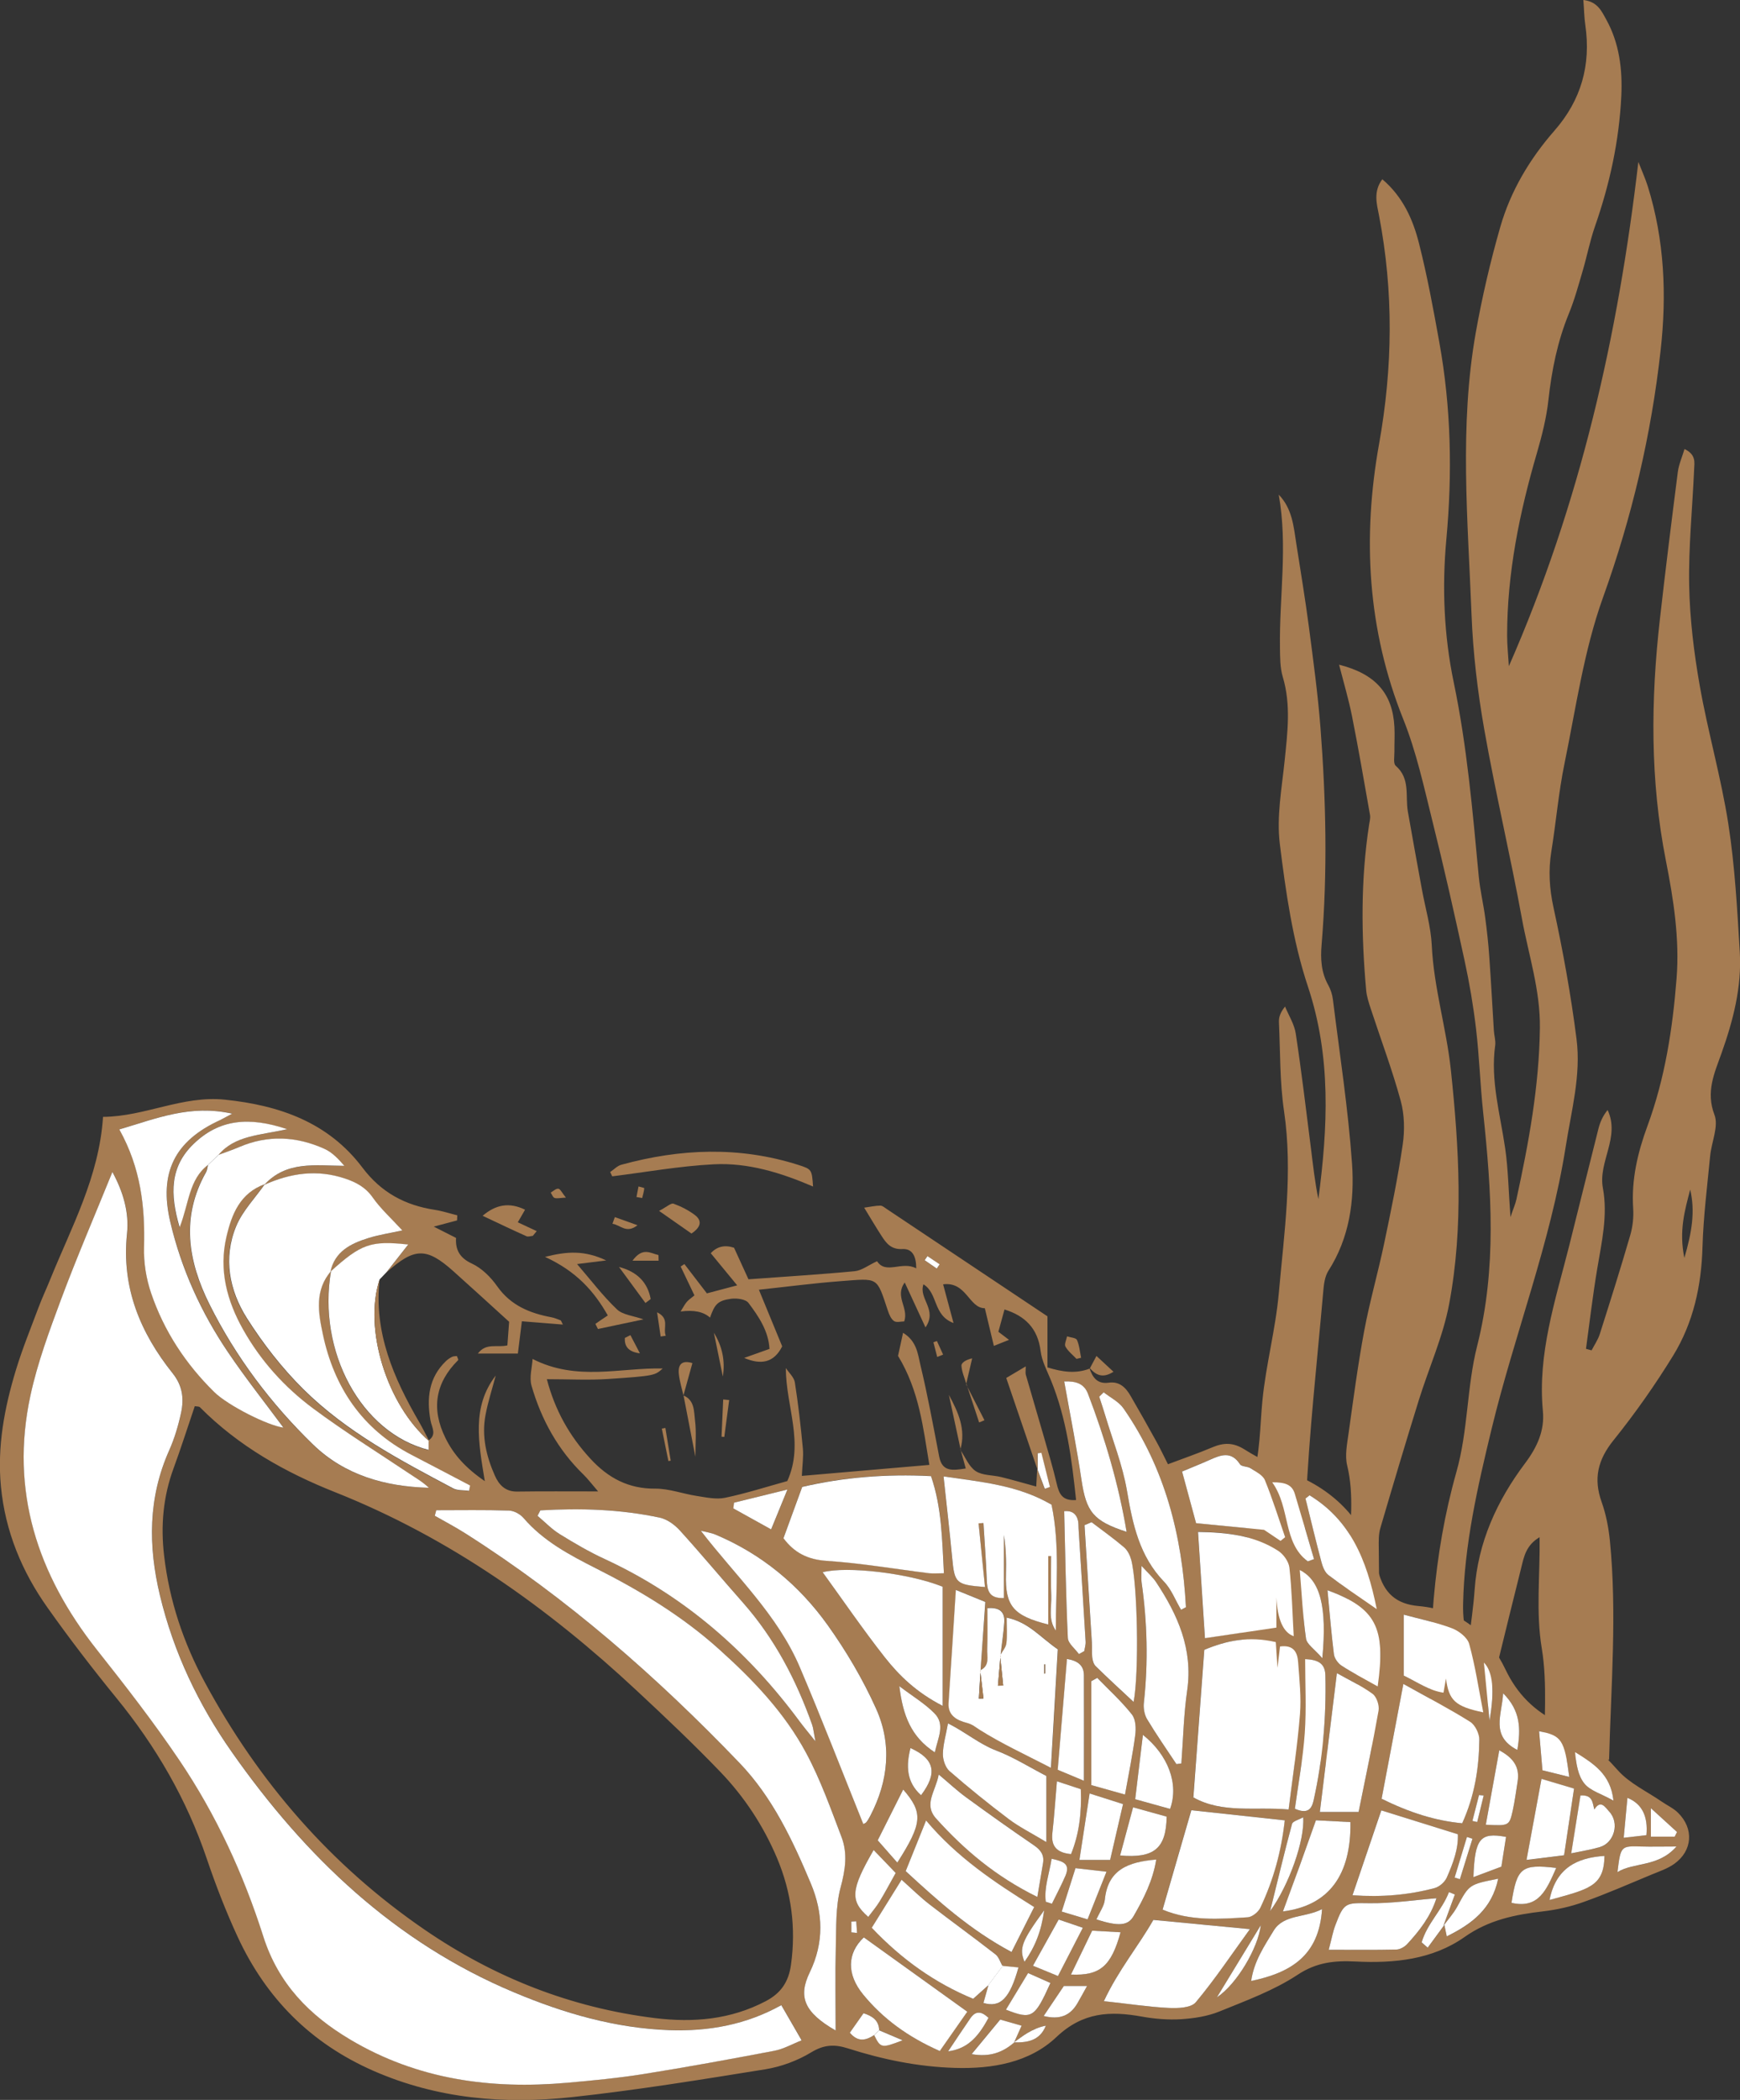 <?xml version="1.0" encoding="UTF-8"?> <svg xmlns="http://www.w3.org/2000/svg" id="_Слой_1" data-name="Слой 1" viewBox="0 0 238.96 288.17"><rect x="0" y="0" width="238.96" height="288.17" fill="#333333" stroke="none"/> <defs> <style> .cls-1 { fill: #a67c52; } .cls-1, .cls-2 { stroke-width: 0px; } .cls-2 { fill: #fff; } </style> </defs> <path class="cls-1" d="M207.21,91.44c9.79-22.3,15.01-45.33,17.79-69.22.43,1.11.93,2.2,1.29,3.33,2.3,7.37,2.62,14.92,1.77,22.52-1.29,11.62-3.94,22.88-7.92,33.94-2.62,7.28-3.71,15.13-5.28,22.76-.82,3.98-1.16,8.06-1.81,12.08-.42,2.6-.27,5.08.3,7.7,1.3,5.96,2.39,11.98,3.16,18.03.64,4.98-.72,9.87-1.49,14.8-2.09,13.25-7.03,25.74-10.17,38.7-1.92,7.93-3.75,15.87-3.92,24.07-.03,1.66.12,3.33.79,5.03.27-2.32.63-4.63.79-6.96.45-6.56,3.08-12.29,6.94-17.42,1.68-2.24,2.69-4.5,2.44-7.16-.75-7.87,1.72-15.19,3.6-22.63,1.35-5.37,2.67-10.75,4.03-16.12.23-.9.6-1.76,1.26-2.56,1.75,3.75-1.32,7.1-.65,10.7.7,3.78-.17,7.42-.78,11.1-.61,3.64-1.04,7.32-1.54,10.97l.77.21c.38-.74.87-1.44,1.12-2.22,1.44-4.52,2.87-9.04,4.19-13.59.34-1.17.48-2.47.4-3.69-.26-3.94.62-7.65,1.96-11.29,2.41-6.54,3.46-13.35,4-20.25.43-5.47-.42-10.85-1.47-16.18-2.17-11-2.08-22.04-.82-33.12.76-6.74,1.6-13.47,2.46-20.19.13-1.03.58-2.02.92-3.16,1.62.77,1.36,1.87,1.32,2.8-.23,5.31-.78,10.63-.68,15.93.09,4.61.66,9.25,1.46,13.79,1.12,6.34,2.93,12.57,3.92,18.93.9,5.8,1.22,11.7,1.57,17.57.29,4.81-.91,9.41-2.52,13.93-.95,2.67-2.17,5.25-.96,8.41.61,1.58-.41,3.75-.59,5.66-.4,4.16-.93,8.32-1.05,12.49-.15,5.33-1.26,10.39-4.03,14.9-2.48,4.03-5.23,7.94-8.2,11.63-2.15,2.67-2.77,5.26-1.62,8.47.6,1.68.95,3.5,1.13,5.29.99,9.94.16,19.87-.11,30.08h-8.9c-.06-5.2.47-10.35-.34-15.28-.83-5-.23-9.91-.3-15.27-1.85,1.09-2.15,2.67-2.5,4.1-2.17,8.65-4.26,17.32-6.48,26.41h-5.37c-.15-1.39-.4-2.92-.47-4.45-.55-11.83.17-23.6,3.39-34.99,1.63-5.75,1.42-11.67,2.85-17.3,2.71-10.69,1.97-21.33.83-32.05-.41-3.82-.53-7.67-.98-11.49-.37-3.13-.9-6.26-1.57-9.34-1.39-6.4-2.83-12.8-4.42-19.16-1.17-4.71-2.21-9.52-4.01-14-4.93-12.29-5.61-24.98-3.32-37.73,1.89-10.55,2.01-20.9,0-31.36-.31-1.6-.82-3.29.45-4.99,2.82,2.4,4.2,5.5,5.03,8.77,1.14,4.49,1.98,9.06,2.8,13.62,1.62,8.97,1.8,17.98.96,27.06-.6,6.56-.33,13.14,1.02,19.61,1.83,8.78,2.59,17.68,3.43,26.58.18,1.91.64,3.79.89,5.69.24,1.79.44,3.58.56,5.38.24,3.38.42,6.76.63,10.13.04.68.27,1.37.18,2.02-.67,4.82.69,9.43,1.37,14.12.42,2.89.46,5.84.73,9.45.4-1.2.68-1.81.82-2.46,1.69-7.74,3.12-15.5,3.22-23.49.07-5.2-1.56-10.05-2.47-15.03-1.59-8.68-3.64-17.27-5.17-25.95-.92-5.22-1.55-10.53-1.75-15.82-.5-12.87-1.69-25.79.58-38.61.87-4.89,2-9.75,3.37-14.52,1.42-4.94,4.04-9.34,7.44-13.22,3.67-4.19,5.03-9,4.24-14.48-.16-1.08-.17-2.17-.27-3.45,1.94.22,2.51,1.54,3.13,2.66,1.82,3.27,2.25,6.87,2.08,10.52-.29,6.14-1.59,12.09-3.62,17.9-.7,2.01-1.1,4.13-1.71,6.18-.57,1.95-1.11,3.92-1.88,5.8-1.56,3.81-2.35,7.76-2.8,11.84-.27,2.45-.89,4.89-1.58,7.27-2.39,8.18-4.09,16.47-4.09,25.04,0,1.31.14,2.62.24,4.23ZM232.12,163.25c-.74,2.84-1.57,5.67-.8,9.38,1.04-3.56,1.5-6.42.8-9.38Z"></path> <path class="cls-1" d="M58.86,197.67c1.17-.82.43-1.79.26-2.75-.54-3.04-.24-5.88,2.14-8.15.24-.23.53-.42.83-.57.19-.09.43-.08.65-.11.07.19.24.5.18.56-3.13,3.11-3.74,6.68-1.73,10.72,1.12,2.26,2.76,4.09,5.39,5.89-.87-5.31-1.82-10.19,1.5-14.49-.48,1.82-1.07,3.61-1.41,5.45-.54,2.88.12,5.63,1.28,8.26.57,1.29,1.45,2.24,3.09,2.21,3.49-.05,6.98-.02,11.1-.02-.94-1.09-1.43-1.75-2.02-2.32-3.5-3.4-5.78-7.54-7.12-12.17-.34-1.16.08-2.53.14-3.69,6.07,3.11,12.1,1.17,17.87,1.31-1.07.95-1.06,1.01-7.47,1.44-2.68.18-5.38.03-8.44.03,1.12,4.27,3.11,7.8,6,10.93,2.43,2.63,5.21,4.12,8.9,4.09,1.89-.01,3.78.71,5.68,1,1.29.2,2.67.51,3.91.25,2.87-.6,5.67-1.5,8.53-2.29,2.37-5.23-.19-10.2-.2-15.51.43.65,1.13,1.27,1.24,1.97.47,3,.81,6.03,1.1,9.06.1,1.1-.07,2.24-.14,3.77,5.81-.5,11.47-.99,17.51-1.51-.85-5.08-1.38-10.16-4.3-14.96.15-.68.38-1.74.69-3.17,1.91,1.16,2.03,2.96,2.38,4.41,1,4.16,1.77,8.38,2.58,12.58.41,2.1,1.8,1.92,3.65,1.63-.26-.97-.49-1.8-.72-2.63l-.04.05c.69,1.01,1.18,2.31,2.12,2.94.94.62,2.33.53,3.51.82,1.51.37,3,.81,4.81,1.3.05-.97.09-1.69.13-2.4.34.91.68,1.81,1.02,2.72.24-.08.47-.17.71-.25-.39-1.56-.78-3.13-1.17-4.69-.17.02-.34.05-.51.07v2.25c-1.42-4.15-2.83-8.3-4.3-12.6.98-.58,1.7-1.01,2.68-1.59,0,.57-.06.87,0,1.12.81,2.82,1.65,5.63,2.46,8.45.62,2.17,1.28,4.34,1.79,6.53.32,1.34.72,2.39,2.66,2.24-.59-5.62-1.3-11.16-3.45-16.43-.54-1.32-1.25-2.64-1.42-4.01-.38-3.12-2.14-4.83-4.96-5.71-.28,1.01-.55,2.01-.84,3.06.42.31.84.64,1.46,1.11-.64.26-1.14.46-2.08.83-.41-1.72-.79-3.28-1.24-5.17-2.19,0-2.51-3.69-5.73-3.28.46,1.7.89,3.3,1.43,5.31-2.84-1.05-2.11-4.07-4.13-5.31-.7,1.98,1.97,3.46.28,5.91-1.07-2.32-1.96-4.24-2.85-6.16-1.43,1.95.58,3.44-.07,5.34-.43,0-1.06.19-1.4-.05-.41-.28-.67-.89-.84-1.41-1.58-4.74-1.24-4.46-6.56-4.06-3.57.27-7.13.74-11.16,1.17,1.21,2.95,2.22,5.39,3.2,7.77-1.13,2.26-2.91,2.58-5.22,1.59,1.12-.4,2.24-.8,3.48-1.24-.15-2.48-1.49-4.45-2.89-6.31-.38-.51-1.6-.67-2.37-.57-1.85.25-2.27.75-2.91,2.59q-1.32-1.21-4.04-.84c.37-.59.57-1,.86-1.33.28-.32.66-.56,1.04-.88-.66-1.39-1.28-2.68-1.89-3.96.17-.11.34-.23.51-.34.97,1.26,1.93,2.51,3.09,4.02,1.15-.3,2.4-.63,4.16-1.1-1.41-1.71-2.52-3.06-3.63-4.41q1.29-1.39,3.2-.75c.75,1.64,1.41,3.09,1.98,4.33,5.15-.38,9.88-.66,14.58-1.11.98-.09,1.89-.83,3.08-1.37,1.22,1.87,3.42-.08,5.38.98,0-1.54-.46-2.73-1.89-2.65-1.57.08-2.22-.79-2.89-1.83-.73-1.13-1.42-2.29-2.37-3.85.89-.12,1.56-.28,2.22-.28.3,0,.6.28.89.47,7.43,4.95,14.85,9.9,22.06,14.72v7.01c2.08.64,3.91.89,5.79.17l-.03-.09c.42,1.28,1.07,2.24,2.65,2.02,1.47-.21,2.33.65,2.99,1.78,1.19,2.05,2.36,4.12,3.51,6.2.54.97,1.02,1.98,1.64,3.21,2.12-.8,4.13-1.49,6.09-2.32,1.57-.66,2.87-.69,4.44.3,2.19,1.38,4.58,2.47,6.98,3.48,5.97,2.5,9.81,6.91,11.33,13.09.79,3.19,2.57,4.64,5.56,4.91,5.79.51,9.58,3.74,11.98,8.76,1.58,3.3,3.92,5.64,7.23,7.25,3.16,1.54,5.78,3.82,8.16,6.51,1.6,1.81,4,2.91,6.04,4.32.74.51,1.6.9,2.23,1.52,2.22,2.18,2.01,5.23-.52,7.03-.9.64-2.01,1.01-3.05,1.44-3.11,1.29-6.21,2.65-9.38,3.78-1.79.64-3.69,1.07-5.58,1.29-3.85.45-7.43,1.16-10.78,3.52-4.4,3.1-9.68,3.63-14.97,3.36-2.85-.14-5.34.09-7.95,1.82-3.26,2.15-7.06,3.54-10.72,5.03-1.64.67-3.49.95-5.27,1.07-1.79.11-3.63-.04-5.4-.36-4.35-.78-8.1-.64-11.74,2.81-3.71,3.51-8.82,4.39-13.96,4.23-5.02-.15-9.89-1.15-14.65-2.67-1.87-.6-3.31-.53-5.07.54-1.88,1.14-4.12,1.97-6.29,2.32-8.82,1.42-17.65,2.86-26.53,3.82-9.32,1.01-18.5.24-27.28-3.6-8.61-3.77-14.75-9.96-18.66-18.39-1.61-3.48-3.01-7.09-4.24-10.72-2.76-8.15-6.98-15.42-12.41-22.06-3.29-4.03-6.47-8.17-9.47-12.41-3.52-4.96-5.8-10.47-6.39-16.6-.53-5.51.48-10.83,2.07-16.05.89-2.92,2.05-5.75,3.12-8.61.48-1.27,1.06-2.5,1.57-3.76,2.91-7.19,6.72-14.08,7.26-22.32,5.76-.04,10.93-2.97,16.75-2.36,7.5.78,14.19,3.11,18.88,9.33,2.57,3.41,5.86,5.17,9.95,5.79,1.04.16,2.05.5,3.07.75-.01.23-.02.47-.03.7-.96.26-1.93.51-3.2.85,1.1.56,1.97,1,3.06,1.55-.1,1.55.44,2.72,2.15,3.51,1.37.63,2.62,1.87,3.51,3.14,1.86,2.63,4.47,3.68,7.43,4.24.43.08.85.26,1.27.42.07.03.1.18.31.58-1.89-.15-3.62-.29-5.63-.45-.2,1.6-.37,3.01-.55,4.43h-5.49c1.12-1.52,2.64-.78,4.05-1.12.09-1.22.18-2.46.24-3.24-2.7-2.45-5.17-4.72-7.67-6.95-3.7-3.3-5.34-3.25-9.2.2.98-1.25,1.96-2.49,3-3.82-5.15-.57-6.49-.09-10.7,3.74.59-2.81,2.79-3.89,5.19-4.64,1.43-.45,2.93-.67,4.69-1.06-1.55-1.7-2.99-2.98-4.06-4.51-.98-1.41-2.27-2.08-3.79-2.6-3.84-1.3-7.52-.75-11.12.87,3.04-3.32,7.02-2.65,11.01-2.62-.82-.96-1.67-1.86-2.71-2.32-3.86-1.74-7.81-1.95-11.78-.24-.92.4-1.88.71-2.81,1.06,2.26-2.69,5.66-2.67,9.43-3.53-5.24-1.76-9.34-1.37-12.86,2.04-3.21,3.12-3.26,6.84-1.9,11.43,1.3-3.28,1.26-6.58,3.89-8.56-.08.33-.1.69-.26.98-3.46,6.14-2.5,12.18.47,18.13,3.62,7.25,8.45,13.66,14.25,19.27,4.33,4.19,9.89,5.75,15.87,5.91-.83-.8-1.78-1.35-2.7-1.96-4.41-2.95-8.93-5.76-13.18-8.92-3.92-2.92-7.2-6.53-9.62-10.83-2.23-3.96-3.35-8.17-2.3-12.7.72-3.11,1.87-6.04,5.28-7.25-1.34,1.91-3.05,3.67-3.93,5.78-1.83,4.37-.95,8.81,1.48,12.64,2.21,3.49,4.82,6.84,7.76,9.75,5.91,5.85,13.25,9.72,20.54,13.58.62.33,1.45.24,2.19.35l.15-.73c-2.68-1.4-5.35-2.81-8.03-4.2-6.8-3.52-10.66-9.28-12.2-16.59-.61-2.91-1.14-6.04,1.16-8.67-1.92,11.07,4.12,22.25,13.38,24.58v-1.3ZM120.06,279.27c.89,1.8,1,1.83,3.91.71-1.34-.57-2.29-.97-3.23-1.37-.06-1.31-.84-1.91-2.15-2.33-.68.96-1.28,1.82-1.88,2.67,1.16,1.35,2.24,1.04,3.35.32ZM139.29,280.28c1.85.04,3.52-.25,4.34-2.29-.93.16-1.76.55-2.54,1.01-.64.37-1.22.84-1.82,1.26.31-.68.61-1.36,1.02-2.27-1.1-.31-2.01-.57-2.94-.84-1.34,1.63-2.55,3.09-3.92,4.74,2.48.44,4.27-.23,5.85-1.61ZM198.23,264.29l1.57-4.29c-.27-.11-.54-.22-.81-.33-.94,2.47-3.02,4.31-3.75,6.9.28.24.56.48.83.72.76-1.04,1.52-2.08,2.29-3.12.09.42.18.85.33,1.57,3.46-1.7,6.2-3.74,7.06-7.91-4.01.78-3.98.8-5.62,3.83-.51.94-1.26,1.75-1.9,2.63ZM135.75,272.42c-.23.82-.46,1.64-.69,2.46,2.33.69,3.63-.63,4.81-4.88-.76-.07-1.47-.14-2.19-.21-.31-.53-.5-1.23-.95-1.58-2.99-2.32-6.07-4.54-9.06-6.86-1.29-1-2.46-2.16-3.84-3.39-1.47,2.37-2.76,4.43-4.1,6.59,4.11,4.34,8.68,7.58,13.93,9.75.79-.71,1.44-1.3,2.1-1.88ZM134.62,229.21l.04.05c.22-3.12.45-6.24.68-9.43-1.57-.64-2.77-1.13-4.05-1.65-.35,5.42-.66,10.47-1,15.52-.12,1.79,1.26,2.4,2.49,2.72.81.21,1.21.6,1.82.98,2.92,1.84,6.09,3.29,9.75,5.19.34-5.95.64-11.17.94-16.26-2.36-1.6-4-3.72-7.02-4.35,0,1.32.1,2.43-.04,3.52-.08.58-.56,1.12-.86,1.67l.04.05c.18-1.54.43-3.07.53-4.62.09-1.34-.57-2.08-2.32-1.93,0,1.85.05,3.72-.02,5.58-.04,1.04.41,2.3-.96,2.94ZM26.75,192.97c-1.01,2.97-1.9,5.77-2.91,8.52-1.44,3.91-1.79,7.9-1.3,12.02.72,6.16,2.65,11.92,5.58,17.34,7.38,13.68,17.31,25.13,30.16,33.94,9.58,6.57,20.12,10.74,31.69,12.16,5.27.64,10.37.2,15.18-2.32,2.09-1.09,3.16-2.65,3.48-5.01.7-5.07.07-9.91-1.91-14.62-1.87-4.43-4.49-8.41-7.8-11.85-3.68-3.83-7.55-7.49-11.44-11.11-12.26-11.44-25.73-21.02-41.45-27.26-6.86-2.72-13.28-6.33-18.57-11.66-.13-.13-.42-.09-.71-.15ZM15.44,160.84c-2.41,5.94-4.87,11.64-7.04,17.45-1.62,4.33-3.24,8.71-4.21,13.21-2.83,13.08.96,24.55,9.11,34.87,3.93,4.97,7.82,9.98,11.37,15.22,5.03,7.44,8.78,15.6,11.5,24.14,2.07,6.5,6.34,10.82,11.95,14.16,9.22,5.48,19.28,6.86,29.78,5.92,3.49-.31,6.99-.64,10.45-1.19,6.02-.96,12.02-2.06,18.01-3.2,1.27-.24,2.45-.92,3.74-1.43-1.02-1.77-1.86-3.21-2.79-4.83-4.81,2.69-9.97,3.63-15.38,3.43-7.46-.27-14.5-2.33-21.31-5.18-16.42-6.88-28.71-18.65-38.78-32.99-4.59-6.54-7.98-13.66-9.86-21.47-1.63-6.79-1.64-13.43,1.27-19.94.73-1.64,1.25-3.4,1.63-5.16.41-1.91.21-3.69-1.16-5.4-4.46-5.57-7.05-11.79-6.27-19.16.31-2.95-.54-5.78-2-8.46ZM114.76,278.65c0-4.1-.07-7.69.02-11.28.07-2.79-.05-5.69.66-8.34.64-2.41.98-4.67.13-6.93-1.47-3.89-2.88-7.86-4.84-11.5-2.97-5.52-7.29-10.04-11.93-14.23-5.09-4.58-10.88-8.07-16.95-11.14-3.64-1.83-7.23-3.74-9.96-6.92-.45-.53-1.3-.99-1.98-1.01-3.33-.1-6.66-.05-10-.05-.07.25-.13.51-.2.76,1.42.81,2.87,1.57,4.25,2.45,13.92,8.84,26.23,19.62,37.61,31.48,4.52,4.71,7.28,10.6,9.79,16.55,1.69,4.02,1.82,8.09-.14,12.15-1.64,3.41-.78,5.53,3.54,8.01ZM163.89,246.67c4.03,2.23,8.44,1.24,13.07,1.65.57-4.59,1.22-8.82,1.56-13.07.19-2.35-.08-4.74-.25-7.11-.09-1.32-.56-2.45-2.49-2.19-.13,1.09-.26,2.2-.35,2.93-.06-.92-.15-2.23-.23-3.53-3.7-.87-6.8-.2-9.82,1.06-.51,6.86-1,13.48-1.5,20.26ZM74.21,207.27c-.13.25-.26.5-.39.75,1,.84,1.93,1.82,3.03,2.5,2.01,1.25,4.07,2.45,6.22,3.44,10.94,5.04,19.67,12.7,26.78,22.32.53.71,1.1,1.39,2.13,2.68-.24-1.25-.28-1.79-.45-2.28-2.18-6.12-5.13-11.79-9.46-16.7-2.91-3.3-5.74-6.69-8.7-9.95-.71-.78-1.73-1.54-2.73-1.75-5.42-1.18-10.92-1.33-16.43-1.01ZM118.56,250.32c.07-.04.3-.11.44-.27.21-.26.37-.56.53-.86,2.5-4.8,2.99-9.84.78-14.74-1.8-3.99-4.07-7.84-6.61-11.4-3.94-5.52-9.07-9.77-15.39-12.44-.64-.27-1.36-.36-2.05-.54,4.78,6.21,10.52,11.51,13.59,18.72,3.04,7.13,5.83,14.36,8.72,21.53ZM16.4,154.99c2.95,5.32,3.54,10.63,3.39,16.15-.06,2.1.29,4.32.97,6.3,1.77,5.21,4.75,9.72,8.68,13.59,1.87,1.84,7.37,4.61,9.49,4.87-2.53-3.42-5.2-6.78-7.6-10.33-3.69-5.47-6.4-11.42-7.93-17.87-1.6-6.75.57-11.14,6.84-14,.35-.16.69-.36,1.66-.88-5.77-1.28-10.33.64-15.49,2.16ZM107.6,211.08c1.47,1.97,3.31,2.93,5.94,3.1,4.71.31,9.38,1.12,14.07,1.7.59.07,1.2,0,2.02,0-.24-4.67-.28-9.03-1.77-13.33-6.2-.31-12.08.17-17.69,1.48-.93,2.53-1.73,4.74-2.57,7.03ZM143.96,213.54c.13,0,.25,0,.38,0,0,1.8-.06,3.6.02,5.39.07,1.61-.46,3.32.63,4.82,0-5.82.6-11.65-.59-17.27-4.64-2.69-9.58-3.11-14.83-3.88.43,4,.84,7.56,1.18,11.13.33,3.53.5,3.73,4.51,4.05-.3-2.95-.59-5.85-.88-8.74.22-.01.45-.03.67-.04.16,2.56.36,5.13.45,7.69.05,1.47.25,2.68,2.36,2.6v-8.66c.29,1.8.33,3.6.28,5.39-.11,4.33.99,5.7,5.81,6.9v-9.39ZM176.44,249.8c-4.57-.49-8.73-.94-12.84-1.39-1.32,4.56-2.62,9.07-3.95,13.64,3.84,1.6,7.79,1.3,11.7,1.05.62-.04,1.45-.71,1.73-1.31,1.8-3.78,2.89-7.77,3.35-12ZM189.74,246.85c3.92,1.92,7.37,3.01,11.07,3.36,1.72-3.84,2.29-7.61,2.35-11.44.01-.84-.57-2.04-1.26-2.48-2.81-1.77-5.78-3.31-9.17-5.2-1.06,5.59-2.01,10.61-2.99,15.76ZM129.46,234.1v-16.35c-4.63-1.86-13.18-2.86-16.48-1.99,2.82,3.89,5.55,7.87,8.53,11.67,2,2.55,4.36,4.82,7.95,6.67ZM164.52,210.23c.33,5.1.65,9.84.95,14.56,3.45-.51,6.52-.96,9.81-1.45v-4.14q.23,4.56,2.38,5.32c-.18-3.17-.25-6.3-.59-9.4-.09-.84-.83-1.85-1.56-2.33-3.22-2.06-6.87-2.52-11-2.58ZM158.39,263.47c-2.05,3.61-4.79,6.86-6.79,11.14,3.32.37,6.09.8,8.89.93,1.26.06,3.08,0,3.73-.78,2.64-3.14,4.93-6.59,7.43-10.03-4.59-.44-8.7-.84-13.26-1.27ZM138.92,267.88c1.08-2.14,2.07-4.11,3.11-6.16-5.51-3.43-10.59-6.82-14.85-11.88-1.01,2.52-1.87,4.65-2.8,6.95,4.46,4.09,8.81,8.03,14.54,11.1ZM149.9,208.89c-.32.14-.64.27-.97.41.34,5.37.68,10.75,1.01,16.12.04.67-.03,1.36.05,2.03.05.42.19.93.48,1.21,1.65,1.62,3.35,3.17,5.2,4.9.77-3.99.55-16.2-.33-19.52-.16-.62-.5-1.3-.98-1.7-1.43-1.22-2.97-2.31-4.47-3.45ZM151.57,191.07c-.2.2-.41.4-.61.6.27.84.55,1.67.81,2.52,1.03,3.45,2.41,6.85,3,10.38.78,4.61,1.71,8.97,5.1,12.5,1.01,1.06,1.57,2.55,2.33,3.84l.67-.35c-.52-9.79-2.86-19.05-8.56-27.26-.64-.93-1.82-1.49-2.74-2.23ZM189.69,248.44c-1.32,3.88-2.57,7.57-3.96,11.65,4.08.27,7.7-.05,11.26-.98.66-.17,1.42-.83,1.69-1.45.85-1.92,1.61-3.9,1.52-5.94-3.53-1.1-6.82-2.13-10.52-3.28ZM129.05,281.46c1.4-1.99,2.66-3.8,3.78-5.4-4.9-3.51-9.55-6.85-14.21-10.2-2.3,2.17-2.38,5.05-.09,7.84,2.73,3.32,6.11,5.79,10.51,7.75ZM130.19,236.5c-.29,1.58-.68,2.88-.7,4.19-.01.79.34,1.85.91,2.35,2.62,2.28,5.33,4.47,8.1,6.56,1.45,1.09,3.1,1.91,5.2,3.18v-9.07c-2.32-1.2-4.53-2.6-6.93-3.51-2.29-.87-4.11-2.47-6.58-3.71ZM161.56,242.09c.23-.03.45-.06.68-.09.25-3.35.32-6.72.8-10.03.81-5.64-1.29-10.36-4.27-14.85-.45-.68-1.1-1.23-2-2.23,0,1.16-.07,1.72.01,2.26.78,5.5.92,11,.31,16.53-.08.73.07,1.62.44,2.24,1.26,2.11,2.68,4.12,4.03,6.17ZM186.58,248.66c.98-4.85,1.94-9.36,2.74-13.9.13-.72-.26-1.9-.82-2.31-1.5-1.1-3.21-1.9-4.9-2.84-.81,6.58-1.57,12.76-2.34,19.05h5.32ZM142.46,260.32c.3-1.78.54-3.21.78-4.63.2-1.16-.34-1.84-1.28-2.49-3.13-2.13-6.22-4.33-9.28-6.56-1.2-.87-2.29-1.9-3.76-3.13-.43,2.33-2.13,4.08-.35,6.05,3.84,4.26,8.15,7.93,13.89,10.75ZM164.26,209.02c3.23.32,6.24.61,9.34.91.6.4,1.43.96,2.26,1.52.21-.17.42-.34.63-.51-.91-2.62-1.73-5.27-2.78-7.83-.29-.7-1.25-1.16-1.97-1.63-.43-.28-1.22-.2-1.45-.55-1.2-1.84-2.64-1.27-4.15-.6-1.21.54-2.44,1.03-3.8,1.6.68,2.5,1.29,4.74,1.92,7.08ZM192.78,229.93c1.97.96,3.51,2.07,5.46,2.35.14-.78.23-1.32.34-1.94.4,3,1.25,3.84,5.12,4.64-.64-3.27-1.1-6.37-1.93-9.38-.25-.89-1.42-1.8-2.37-2.16-2.12-.8-4.37-1.26-6.62-1.87v8.35ZM146.15,189.58c.82,4.64,1.7,9.05,2.37,13.49.66,4.42,1.61,5.67,6.2,7.16-1.1-6.56-2.96-12.82-5.3-18.94-.54-1.4-1.62-1.76-3.27-1.7ZM182.48,267.57c3.34,0,6.32.03,9.29-.03.5-.01,1.11-.36,1.47-.74,1.72-1.84,3.24-3.82,4.03-6.3-3.21.26-6.2.72-9.17.68-3.3-.04-3.52-.13-4.7,2.99-.35.91-.52,1.89-.92,3.4ZM150.68,230.25c-.27.15-.54.3-.81.45v14.26c1.56.44,2.98.84,4.63,1.3.54-3.03,1.08-5.56,1.4-8.12.12-.94.08-2.2-.45-2.87-1.43-1.8-3.16-3.37-4.77-5.03ZM180.72,249.8c-.79,2.22-1.5,4.22-2.22,6.22-.73,2.03-1.48,4.06-2.31,6.29,6.34-.81,9.37-5,9.27-12.26-1.44-.08-2.88-.15-4.74-.25ZM189.2,231.43c1.16-8.11-.26-10.75-6.89-13.2.29,3.02.51,5.91.88,8.78.07.57.56,1.25,1.05,1.57,1.48.96,3.06,1.77,4.96,2.85ZM179.84,205.2l-.55.45c.73,2.93,1.43,5.88,2.21,8.8.17.62.47,1.35.95,1.71,1.93,1.46,3.96,2.8,6.62,4.66-1.38-6.93-3.71-12.25-9.23-15.62ZM177.83,248.23c1.82.79,2.33-.04,2.57-1.14,1.26-5.64,1.75-11.36,1.62-17.13-.03-1.53-.81-2.21-2.78-2.26,0,3.45.18,6.81-.05,10.13-.24,3.45-.88,6.87-1.36,10.41ZM209.64,255.25c1.92-.24,3.33-.41,5.16-.64.46-3.05.9-5.99,1.37-9.15-1.7-.51-3.01-.9-4.47-1.33-.71,3.83-1.33,7.21-2.06,11.13ZM181.56,261.99c-2.3,1.21-5.26.69-6.64,2.95-1.27,2.07-2.72,4.22-3.09,6.91,5.42-1.13,9.32-3.46,9.73-9.86ZM148.87,244.38c0-5.29.01-9.88,0-14.47,0-1.31-.75-1.99-2.33-2.26-.42,5.07-.84,10.05-1.27,15.21,1,.42,1.88.79,3.61,1.51ZM150.57,263.42c2.98.93,4.32.91,5.11-.46,1.38-2.39,2.65-4.87,3.11-7.76-3.83.32-6.65,1.37-7.06,5.51-.09.85-.69,1.66-1.16,2.72ZM154.23,247.58c-1.77-.56-3.09-.98-4.59-1.46-.5,3.26-.92,6.02-1.4,9.12h4.22c.58-2.5,1.13-4.89,1.77-7.66ZM160.69,248.24c1.26-3.43-.28-7.42-3.73-10.16-.35,2.94-.69,5.76-1.06,8.83,1.63.45,3.1.86,4.79,1.33ZM148.17,226.99c.25-.14.49-.27.74-.41.06-.44.21-.88.18-1.31-.31-5.19-.64-10.37-.97-15.55-.02-.34,0-.69-.07-1.01-.23-1.02-.88-1.41-1.9-1.33.15,5.91.23,11.65.5,17.38.04.76.99,1.49,1.52,2.23ZM147.09,254.44c1.11-2.78,1.46-5.69,1.34-8.91-1.05-.35-2.02-.66-3.28-1.08-.23,2.64-.37,4.85-.62,7.06-.2,1.82.57,2.74,2.56,2.93ZM205.9,240.2c-.66,3.66-1.25,6.91-1.85,10.21,3.17.16,3.21.17,3.7-1.95.3-1.31.47-2.66.67-3.99.29-1.91-.54-3.2-2.52-4.27ZM153.83,254.63c4.67.41,6.32-.96,6.39-5.33-1.44-.4-2.92-.81-4.61-1.28-.63,2.33-1.2,4.46-1.78,6.61ZM123.23,255.61c3.46-5.42,3.57-6.86.81-10.03-1.18,2.35-2.31,4.6-3.5,6.97.9,1.02,1.7,1.93,2.69,3.06ZM215.78,254.35c1.61-.35,2.79-.53,3.94-.86,2-.59,2.74-3.34,1.28-4.88-.49-.52-1.15-1.72-2.03-.28-.26-.88-.19-2.05-1.91-1.92-.39,2.43-.79,4.92-1.27,7.95ZM123.01,257.03c-1.05-1.1-2-2.08-3.03-3.15-3.16,5.47-3.27,6.96-.74,9.18.53-.71,1.1-1.38,1.56-2.12.75-1.22,1.41-2.49,2.21-3.91ZM181.6,227.56c.67-7.07-.3-10.73-3.1-12.09.27,3.23.43,6.34.86,9.41.11.76,1.12,1.4,2.24,2.69ZM145.29,271.17c1.22-2.37,2.27-4.4,3.42-6.63-1.31-.45-2.23-.76-3.32-1.13-1.2,2.15-2.31,4.15-3.53,6.34,1.22.5,2.12.88,3.43,1.41ZM151.96,256.86c-1.71-.2-2.88-.33-4.26-.49-.65,2.03-1.23,3.89-1.89,5.96,1.36.41,2.36.71,3.55,1.07.89-2.23,1.66-4.18,2.6-6.54ZM149.99,264.95c-1.05,2.17-1.95,4.03-2.91,6.02,4.01.17,5.53-1.16,6.81-5.8-1.25-.07-2.46-.14-3.9-.22ZM212.8,260.74c5.4-1.5,7.48-1.85,7.55-6.05-3.79.25-6.68,1.67-7.55,6.05ZM123.51,231.4c.49,3.98,1.58,6.93,4.87,9.08.45-2.05,1.45-3.84-.05-5.36-1.29-1.31-2.93-2.28-4.82-3.72ZM179.6,214.27c.29-.1.58-.21.86-.31-.88-2.99-1.73-5.98-2.64-8.96-.37-1.23-1.28-1.6-3.1-1.58,2.54,3.56,1.4,8.24,4.88,10.85ZM213.72,256.34c-4.76-.55-5.39-.03-6.14,4.79,3.76.86,4.82-1.83,6.14-4.79ZM141.2,270.77c-1.12,1.85-2.07,3.41-3.04,5.02,3.57,1.38,3.94,1.15,6.11-3.66-.88-.39-1.76-.78-3.06-1.36ZM206.83,252.08c-3.57-.66-4.29.22-4.48,5.52,1.33-.5,2.55-.96,3.84-1.44.23-1.45.43-2.77.64-4.08ZM100.82,206.21c-.03.26-.07.53-.1.79,1.63.9,3.25,1.81,5.19,2.88.74-1.82,1.36-3.32,2.24-5.47-2.88.71-5.1,1.25-7.32,1.8ZM215.51,243.85c-.66-5.11-1.05-5.68-4.14-6.27.15,1.8.31,3.55.46,5.36,1.25.31,2.3.57,3.68.91ZM174.43,262.26c2.58-3.52,4.78-9.73,4.54-12.87-.6.34-1.43.53-1.53.91-1.04,3.85-1.96,7.73-3.01,11.96ZM222.13,256.92c2.33-1.4,5.56-.63,8.11-3.51-2.13,0-3.46.03-4.8,0-2.87-.09-2.87-.1-3.31,3.52ZM221.58,247.1c-.38-3.66-2.79-5.12-5.27-6.65.15,1.59.39,3.21,1.28,4.31.8.99,2.31,1.4,3.99,2.34ZM126.49,246.36c2.27-2.99,1.92-4.95-1.45-6.47-.62,2.42-.58,4.65,1.45,6.47ZM143.33,276.66c2.22.55,3.66-.05,4.66-1.79.41-.71.8-1.43,1.3-2.33h-3.19c-.94,1.4-1.79,2.65-2.77,4.12ZM206.43,232.37c-.16,2.98-1.78,5.85,1.95,7.78.49-2.9.45-5.38-1.95-7.78ZM222.99,252.2c1.33-.15,2.26-.26,3.12-.36q.36-3.92-2.61-5.12c-.16,1.69-.31,3.34-.51,5.48ZM143.62,260.98c.28.09.56.19.84.28.62-1.27,1.29-2.52,1.85-3.82.75-1.74-.37-2-1.89-2.36-.34,2.15-1.05,3.96-.8,5.9ZM130.21,281.51c2.43-.33,4-1.68,5.54-4.6-.84-.81-1.69-1.1-2.48.05-1.01,1.46-1.98,2.94-3.06,4.55ZM167.12,274.1c2.74-1.82,5.66-6.78,6.03-9.9-2.02,3.32-3.84,6.3-6.03,9.9ZM140.7,269.22c1.47-2.1,2.31-4.21,2.7-7.07-3.08,4.24-3.47,5.23-2.7,7.07ZM203.79,228.16c.26,2.72.51,5.34.77,7.96q1.09-6.12-.77-7.96ZM226.72,248.14v3.91h3.27c.11-.21.21-.43.32-.64-1.02-.93-2.05-1.86-3.59-3.27ZM199.77,257.66c.24.08.48.15.72.23.58-1.85,1.15-3.7,1.73-5.56-.25-.08-.51-.16-.76-.24-.56,1.86-1.13,3.71-1.69,5.57ZM203.76,246.4c-.21-.02-.42-.04-.64-.06-.3,1.18-.61,2.37-.91,3.55.22.05.44.1.66.15.3-1.21.59-2.43.89-3.64ZM128.64,174.08l.39-.58c-.56-.37-1.11-.75-1.67-1.12-.13.19-.25.37-.38.56l1.65,1.14ZM116.92,265.18l.78.08c-.04-.53-.08-1.07-.11-1.6-.22.01-.45.03-.67.04v1.48Z"></path> <path class="cls-1" d="M182.5,241.76c-1.99,0-3.9.05-5.81-.03-.62-.03-1.43-.23-1.82-.65-2.39-2.59-4.82-5.25-4.66-9.1.21-5.3.57-10.6.87-15.9.17-3.04.36-6.08.56-9.11.09-1.35-.03-2.77.36-4.03,1.09-3.52,1.02-7.13,1.37-10.72.48-4.94,1.81-9.8,2.25-14.74.74-8.31,1.96-16.6.72-25.01-.59-4.01-.51-8.12-.7-12.19-.03-.64.16-1.3.84-2.15.51,1.24,1.28,2.43,1.47,3.71.8,5.25,1.42,10.52,2.09,15.78.29,2.32.54,4.64,1.02,6.93,1.29-9.83,1.79-19.47-1.44-29.17-2.09-6.27-3.04-12.98-3.86-19.58-.46-3.74.28-7.65.67-11.46.39-3.84.88-7.62-.26-11.44-.38-1.27-.37-2.69-.39-4.04-.1-6.98,1.1-13.97-.17-20.98,1.86,1.91,2.05,4.37,2.42,6.75.59,3.78,1.22,7.56,1.72,11.36.6,4.59,1.23,9.19,1.59,13.81.77,9.94.99,19.89.16,29.84-.17,1.96-.06,3.82.93,5.58.32.58.54,1.27.62,1.93.93,7.51,2.1,15.01,2.63,22.55.35,5.07-.35,10.17-3.24,14.68-.51.8-.64,1.92-.72,2.92-.85,9.68-1.94,19.36-2.38,29.06-.52,11.49-1.24,23.07,3.07,34.16.11.29.06.64.11,1.24Z"></path> <path class="cls-1" d="M189.07,241.68c-.74-2.62-1.69-5.2-2.16-7.87-.75-4.22-1.31-8.49-1.7-12.76-.23-2.57-.05-5.2.06-7.79.16-4.06.72-8.1-.26-12.16-.33-1.37-.01-2.93.19-4.38.66-4.7,1.28-9.42,2.15-14.08.75-4,1.88-7.92,2.72-11.9.95-4.54,1.9-9.08,2.57-13.67.29-1.96.24-4.12-.28-6.02-1.16-4.24-2.72-8.38-4.09-12.56-.28-.85-.57-1.72-.65-2.6-.68-7.57-.76-15.14.4-22.69.07-.45.2-.92.13-1.35-.8-4.54-1.58-9.08-2.48-13.6-.46-2.29-1.13-4.55-1.77-7.03,5.05,1.27,7.35,3.97,7.6,8.52.06,1.13-.01,2.26,0,3.39.01.67-.18,1.65.18,1.96,2.04,1.77,1.29,4.17,1.67,6.31.62,3.56,1.28,7.12,1.93,10.68.47,2.56,1.23,5.1,1.35,7.67.28,5.8,2.01,11.36,2.62,17.06,1.13,10.69,1.77,21.48-.23,32.13-.85,4.52-2.81,8.82-4.18,13.24-1.81,5.82-3.55,11.66-5.27,17.51-.25.85-.23,1.8-.22,2.7.07,7.24.13,14.48.27,21.72.05,2.45.3,4.9.46,7.35-.34.07-.68.13-1.01.2Z"></path> <path class="cls-2" d="M58.86,197.67v1.3c-9.26-2.33-15.31-13.51-13.39-24.57,0,0-.11.13-.11.13,4.21-3.82,5.55-4.31,10.7-3.74-1.05,1.33-2.02,2.57-3,3.82-.31.33-.62.65-.93.97-2.23,6.75.99,17.18,6.84,22.21l-.11-.13Z"></path> <path class="cls-1" d="M83.8,160.84c.51-.34.97-.85,1.53-1,8.1-2.22,16.21-2.55,24.3.02,1.88.6,1.86.65,2.03,2.97-4.42-1.9-8.95-3.3-13.66-3.05-4.66.24-9.28,1.07-13.92,1.65-.09-.19-.19-.38-.28-.58Z"></path> <path class="cls-1" d="M74.85,172.48c3.1-.77,5.41-.91,8.4.49-1.74.22-2.78.35-4,.5,1.92,2.23,3.54,4.37,5.47,6.21.8.77,2.24.88,3.65,1.38-2.3.49-4.33.91-6.25,1.32-.25-.51-.36-.69-.35-.7.44-.32.89-.62,1.7-1.16-1.89-3.33-4.31-6.05-8.63-8.04Z"></path> <path class="cls-1" d="M58.97,197.8c-5.85-5.02-9.06-15.46-6.84-22.21-.81,7.25,1.92,13.52,5.44,19.57.5.86.93,1.76,1.4,2.64Z"></path> <path class="cls-1" d="M66.27,166.85c1.8-1.53,3.64-1.91,5.84-.84-.26.45-.47.82-1,1.73.76.35,1.68.78,2.6,1.21-.18.22-.36.44-.54.65-.29.02-.64.16-.87.05-1.88-.84-3.74-1.73-6.03-2.81Z"></path> <path class="cls-1" d="M90.52,166.17c1.08-.57,1.64-1.1,1.97-.99,1.02.37,2.03.88,2.9,1.53,1.04.77.94,1.66-.43,2.57-1.24-.87-2.56-1.8-4.45-3.11Z"></path> <path class="cls-1" d="M85.02,173.87c2.53.66,3.93,2.16,4.34,4.4-.24.18-.48.36-.72.54-1.21-1.65-2.42-3.29-3.63-4.94Z"></path> <path class="cls-1" d="M93.86,191.5c1.56.66,1.43,2.2,1.59,3.45.2,1.54.05,3.12.05,4.97-.58-3.01-1.11-5.72-1.63-8.43h0Z"></path> <path class="cls-1" d="M100.14,192.13c-.22,1.69-.45,3.37-.67,5.06-.13-.01-.26-.02-.38-.03.08-1.7.15-3.4.23-5.11.27.03.55.05.82.08Z"></path> <path class="cls-1" d="M147.85,186.49c-.53-.56-1.17-1.05-1.53-1.7-.18-.32.13-.92.22-1.4.47.16,1.22.19,1.36.49.34.75.4,1.63.57,2.45-.21.05-.41.1-.62.15Z"></path> <path class="cls-1" d="M131.92,198.88c-.54-2.49-1.07-4.98-1.61-7.46,1.28,2.35,2.37,4.74,1.58,7.49-.01.02.02-.03.02-.03Z"></path> <path class="cls-1" d="M99.27,188.9c-.37-1.79-.73-3.58-1.23-6q1.74,2.8,1.23,6Z"></path> <path class="cls-1" d="M149.67,187.79c.24-.45.48-.9.91-1.71.76.7,1.48,1.37,2.34,2.17-1.5.95-2.43.45-3.28-.53,0-.01.03.07.03.07Z"></path> <path class="cls-1" d="M90.45,173.01h-3.59c1.4-1.93,2.49-1.01,3.57-.78,0,.26.01.52.02.78Z"></path> <path class="cls-1" d="M90.73,183.41c-.16-1.11-.33-2.22-.49-3.32,1.79.87.77,2.15,1.19,3.22l-.7.1Z"></path> <path class="cls-1" d="M93.86,191.49c-.22-.96-.52-1.91-.63-2.89-.17-1.5.55-1.94,1.86-1.54-.44,1.59-.84,3.01-1.23,4.43,0,0,0,0,0,0Z"></path> <path class="cls-1" d="M132.68,189.98c.84,1.64,1.68,3.28,2.52,4.92-.24.1-.49.21-.73.31-.58-1.77-1.17-3.53-1.75-5.3l-.04.06Z"></path> <path class="cls-1" d="M84.45,167.03c1.03.37,2.07.74,3.1,1.11-1.55,1.21-2.33-.04-3.44-.2.11-.31.22-.61.33-.92Z"></path> <path class="cls-1" d="M91.38,195.96c.24,1.5.49,2.99.73,4.49-.11.02-.22.03-.32.05l-.9-4.45c.16-.03.33-.06.49-.09Z"></path> <path class="cls-1" d="M86.57,183.21c.44.84.87,1.67,1.31,2.51-1.65-.21-2.13-1.02-2.07-2.11.26-.13.51-.26.77-.39Z"></path> <path class="cls-1" d="M132.71,189.92c-.24-.84-.63-1.67-.67-2.51-.02-.4.63-.83,1.47-1-.27,1.18-.55,2.37-.83,3.56,0,.01.03-.05.03-.05Z"></path> <path class="cls-1" d="M77.71,164.35c-.83.04-1.24.16-1.56.04-.23-.08-.35-.48-.52-.73.35-.2.73-.57,1.05-.53.28.04.49.55,1.04,1.22Z"></path> <path class="cls-1" d="M87.41,164.27l.28-1.45c.28.08.79.18.79.24-.04.45-.18.9-.29,1.35-.26-.05-.52-.09-.78-.14Z"></path> <path class="cls-1" d="M128.71,186.22c-.17-.67-.34-1.35-.52-2.02.16-.06.32-.12.48-.17.28.62.57,1.24.85,1.86-.27.11-.54.22-.81.33Z"></path> <path class="cls-2" d="M15.44,160.84c1.46,2.68,2.31,5.51,2,8.46-.77,7.37,1.81,13.58,6.27,19.16,1.37,1.71,1.57,3.49,1.16,5.4-.38,1.76-.9,3.52-1.63,5.16-2.91,6.51-2.9,13.15-1.27,19.94,1.88,7.81,5.27,14.93,9.86,21.47,10.07,14.34,22.36,26.11,38.78,32.99,6.82,2.86,13.85,4.91,21.31,5.18,5.41.19,10.57-.75,15.38-3.43.93,1.61,1.77,3.06,2.79,4.83-1.28.5-2.47,1.19-3.74,1.43-5.99,1.14-11.99,2.24-18.01,3.2-3.46.55-6.96.88-10.45,1.19-10.5.93-20.56-.44-29.78-5.92-5.61-3.33-9.88-7.66-11.95-14.16-2.72-8.54-6.47-16.69-11.5-24.14-3.54-5.24-7.44-10.26-11.37-15.22-8.15-10.32-11.94-21.78-9.11-34.87.97-4.5,2.6-8.88,4.21-13.21,2.17-5.81,4.63-11.51,7.04-17.45Z"></path> <path class="cls-2" d="M114.76,278.65c-4.32-2.49-5.19-4.61-3.54-8.01,1.96-4.06,1.83-8.13.14-12.15-2.5-5.95-5.27-11.84-9.79-16.55-11.38-11.86-23.69-22.64-37.61-31.48-1.38-.88-2.83-1.64-4.25-2.45.07-.25.13-.51.2-.76,3.33,0,6.67-.06,10,.05.68.02,1.52.48,1.98,1.01,2.73,3.18,6.32,5.08,9.96,6.92,6.08,3.07,11.87,6.56,16.95,11.14,4.65,4.18,8.97,8.7,11.93,14.23,1.96,3.65,3.36,7.61,4.84,11.5.86,2.26.52,4.52-.13,6.93-.71,2.65-.58,5.55-.66,8.34-.09,3.59-.02,7.18-.02,11.28Z"></path> <path class="cls-2" d="M36.27,162.61c3.6-1.63,7.29-2.17,11.13-.87,1.52.51,2.8,1.19,3.79,2.6,1.07,1.53,2.5,2.81,4.06,4.51-1.77.39-3.26.61-4.69,1.06-2.4.75-4.6,1.83-5.19,4.64,0,0,.11-.13.12-.14-2.31,2.62-1.78,5.75-1.16,8.66,1.54,7.31,5.4,13.07,12.2,16.59,2.68,1.39,5.36,2.8,8.03,4.2l-.15.73c-.73-.11-1.57-.02-2.19-.35-7.29-3.86-14.62-7.73-20.54-13.58-2.94-2.91-5.54-6.25-7.76-9.75-2.43-3.83-3.3-8.27-1.48-12.64.88-2.11,2.6-3.86,3.94-5.78,0,0-.1.11-.1.11Z"></path> <path class="cls-2" d="M163.89,246.67c.5-6.78.99-13.4,1.5-20.26,3.01-1.26,6.11-1.93,9.82-1.06.08,1.3.17,2.61.23,3.53.09-.72.22-1.84.35-2.93,1.93-.26,2.4.87,2.49,2.19.17,2.37.44,4.76.25,7.11-.34,4.25-.99,8.48-1.56,13.07-4.63-.41-9.04.58-13.07-1.65Z"></path> <path class="cls-2" d="M29.99,158.49c.94-.35,1.9-.67,2.81-1.06,3.97-1.71,7.91-1.51,11.78.24,1.04.47,1.88,1.36,2.71,2.32-4-.03-7.97-.71-11.01,2.62,0,0,.11-.11.1-.11-3.42,1.22-4.57,4.14-5.29,7.26-1.05,4.53.07,8.74,2.3,12.7,2.42,4.3,5.7,7.92,9.62,10.83,4.25,3.16,8.77,5.97,13.18,8.92.91.61,1.87,1.16,2.7,1.96-5.98-.16-11.53-1.72-15.87-5.91-5.79-5.61-10.63-12.02-14.25-19.27-2.97-5.95-3.94-11.99-.47-18.13.16-.29.18-.65.26-.98.48-.46.95-.92,1.43-1.38Z"></path> <path class="cls-2" d="M74.21,207.27c5.51-.32,11.01-.16,16.43,1.01,1,.22,2.02.97,2.73,1.75,2.96,3.26,5.78,6.65,8.7,9.95,4.33,4.91,7.28,10.58,9.46,16.7.17.49.21,1.02.45,2.28-1.03-1.29-1.6-1.97-2.13-2.68-7.11-9.62-15.85-17.27-26.78-22.32-2.15-.99-4.2-2.19-6.22-3.44-1.1-.68-2.02-1.66-3.03-2.5.13-.25.26-.5.39-.75Z"></path> <path class="cls-2" d="M118.56,250.32c-2.89-7.17-5.68-14.4-8.72-21.53-3.07-7.21-8.81-12.51-13.59-18.72.69.17,1.41.27,2.05.54,6.32,2.67,11.45,6.92,15.39,12.44,2.54,3.56,4.81,7.41,6.61,11.4,2.22,4.89,1.72,9.94-.78,14.74-.16.3-.32.6-.53.86-.13.16-.37.23-.44.27Z"></path> <path class="cls-2" d="M16.4,154.99c5.16-1.52,9.72-3.44,15.49-2.16-.97.51-1.3.71-1.66.88-6.27,2.86-8.43,7.25-6.84,14,1.52,6.45,4.23,12.4,7.93,17.87,2.4,3.55,5.07,6.91,7.6,10.33-2.12-.26-7.62-3.03-9.49-4.87-3.93-3.86-6.91-8.38-8.68-13.59-.68-1.99-1.03-4.21-.97-6.3.15-5.51-.43-10.83-3.39-16.15Z"></path> <path class="cls-2" d="M107.6,211.08c.84-2.29,1.64-4.5,2.57-7.03,5.62-1.31,11.49-1.8,17.69-1.48,1.48,4.3,1.52,8.65,1.77,13.33-.82,0-1.42.06-2.02,0-4.69-.58-9.36-1.39-14.07-1.7-2.63-.17-4.47-1.13-5.94-3.1Z"></path> <path class="cls-2" d="M134.62,229.21c1.37-.63.91-1.9.96-2.94.07-1.87.02-3.74.02-5.58,1.75-.15,2.41.58,2.32,1.93-.1,1.54-.35,3.08-.52,4.63-.11,1.37-.23,2.72-.35,4.08.24,0,.48-.01.72-.02-.14-1.38-.28-2.75-.42-4.13.3-.56.79-1.09.86-1.67.14-1.08.04-2.2.04-3.52,3.02.62,4.66,2.75,7.02,4.35-.29,5.09-.59,10.31-.94,16.26-3.67-1.89-6.83-3.35-9.75-5.19-.61-.38-1.01-.77-1.82-.98-1.23-.32-2.61-.94-2.49-2.72.34-5.05.65-10.1,1-15.52,1.28.52,2.49,1.01,4.05,1.65-.23,3.19-.45,6.31-.66,9.44-.07,1.29-.15,2.56-.23,3.83.21,0,.42-.02.63-.03-.15-1.29-.3-2.58-.45-3.87ZM143.42,229.68s.07-.04.11-.06v-1.22s-.07,0-.11,0v1.27Z"></path> <path class="cls-2" d="M143.96,213.54v9.39c-4.83-1.2-5.93-2.57-5.81-6.9.05-1.79,0-3.59-.28-5.39v8.66c-2.12.09-2.31-1.12-2.36-2.6-.09-2.57-.3-5.13-.45-7.69-.22.01-.45.03-.67.04.29,2.89.58,5.79.88,8.74-4.01-.32-4.18-.51-4.51-4.05-.34-3.57-.75-7.13-1.18-11.13,5.25.77,10.19,1.18,14.83,3.88,1.19,5.62.58,11.45.59,17.27-1.09-1.5-.56-3.21-.63-4.82-.08-1.79-.02-3.59-.02-5.39-.13,0-.25,0-.38,0Z"></path> <path class="cls-2" d="M176.44,249.8c-.46,4.23-1.55,8.22-3.35,12-.28.59-1.12,1.27-1.73,1.31-3.91.25-7.86.55-11.7-1.05,1.32-4.58,2.63-9.08,3.95-13.64,4.1.44,8.27.89,12.84,1.39Z"></path> <path class="cls-2" d="M189.74,246.85c.98-5.15,1.93-10.18,2.99-15.76,3.4,1.9,6.36,3.43,9.17,5.2.69.43,1.27,1.64,1.26,2.48-.05,3.84-.62,7.61-2.35,11.44-3.7-.35-7.15-1.44-11.07-3.36Z"></path> <path class="cls-2" d="M129.46,234.1c-3.59-1.85-5.94-4.12-7.95-6.67-2.98-3.79-5.71-7.78-8.53-11.67,3.3-.87,11.84.12,16.48,1.99v16.35Z"></path> <path class="cls-2" d="M164.52,210.23c4.13.06,7.78.51,11,2.58.74.47,1.47,1.49,1.56,2.33.34,3.1.41,6.23.59,9.4q-2.15-.76-2.38-5.32v4.14c-3.29.49-6.36.94-9.81,1.45-.31-4.72-.62-9.46-.95-14.56Z"></path> <path class="cls-2" d="M158.39,263.47c4.56.44,8.67.83,13.26,1.27-2.5,3.44-4.79,6.88-7.43,10.03-.65.78-2.47.84-3.73.78-2.79-.14-5.57-.57-8.89-.93,2-4.28,4.74-7.54,6.79-11.14Z"></path> <path class="cls-2" d="M135.75,272.42c-.65.59-1.31,1.17-2.1,1.88-5.25-2.17-9.82-5.41-13.93-9.75,1.34-2.16,2.63-4.22,4.1-6.59,1.38,1.23,2.55,2.39,3.84,3.39,3,2.32,6.07,4.53,9.06,6.86.45.35.64,1.04.95,1.58l.12-.1c-.72.95-1.44,1.9-2.15,2.86l.11-.12Z"></path> <path class="cls-2" d="M138.92,267.88c-5.73-3.06-10.09-7.01-14.54-11.1.92-2.29,1.78-4.43,2.8-6.95,4.26,5.06,9.34,8.45,14.85,11.88-1.04,2.06-2.03,4.02-3.11,6.16Z"></path> <path class="cls-2" d="M149.9,208.89c1.5,1.14,3.04,2.23,4.47,3.45.47.4.81,1.08.98,1.7.88,3.32,1.1,15.53.33,19.52-1.84-1.72-3.55-3.28-5.2-4.9-.29-.28-.43-.79-.48-1.21-.08-.67-.01-1.35-.05-2.03-.33-5.37-.67-10.75-1.01-16.12.32-.14.64-.27.97-.41Z"></path> <path class="cls-2" d="M151.57,191.07c.93.73,2.1,1.3,2.74,2.23,5.7,8.21,8.04,17.47,8.56,27.26l-.67.35c-.77-1.29-1.32-2.79-2.33-3.84-3.39-3.52-4.32-7.89-5.1-12.5-.6-3.53-1.97-6.93-3-10.38-.25-.84-.54-1.68-.81-2.52.2-.2.41-.4.61-.6Z"></path> <path class="cls-2" d="M189.69,248.44c3.7,1.15,6.99,2.18,10.52,3.28.09,2.04-.68,4.02-1.52,5.94-.28.63-1.03,1.28-1.69,1.45-3.56.94-7.18,1.26-11.26.98,1.39-4.08,2.64-7.77,3.96-11.65Z"></path> <path class="cls-2" d="M129.05,281.46c-4.41-1.96-7.78-4.43-10.51-7.75-2.29-2.79-2.21-5.67.09-7.84,4.66,3.35,9.31,6.68,14.21,10.2-1.12,1.6-2.39,3.41-3.78,5.4Z"></path> <path class="cls-2" d="M130.19,236.5c2.47,1.24,4.3,2.84,6.58,3.71,2.4.91,4.61,2.31,6.93,3.51v9.07c-2.11-1.27-3.76-2.09-5.2-3.18-2.77-2.09-5.48-4.28-8.1-6.56-.57-.5-.92-1.56-.91-2.35.02-1.31.42-2.61.7-4.19Z"></path> <path class="cls-2" d="M161.56,242.09c-1.36-2.05-2.77-4.07-4.03-6.17-.37-.62-.52-1.51-.44-2.24.61-5.53.47-11.03-.31-16.53-.08-.54-.01-1.1-.01-2.26.91,1,1.55,1.55,2,2.23,2.98,4.49,5.08,9.2,4.27,14.85-.48,3.31-.55,6.69-.8,10.03-.23.03-.45.06-.68.09Z"></path> <path class="cls-2" d="M186.58,248.66h-5.32c.77-6.28,1.53-12.46,2.34-19.05,1.68.95,3.4,1.74,4.9,2.84.56.41.95,1.59.82,2.31-.8,4.54-1.76,9.05-2.74,13.9Z"></path> <path class="cls-2" d="M142.46,260.32c-5.74-2.82-10.05-6.49-13.89-10.75-1.78-1.97-.08-3.72.35-6.05,1.47,1.23,2.56,2.26,3.76,3.13,3.06,2.23,6.15,4.43,9.28,6.56.94.64,1.48,1.33,1.28,2.49-.24,1.42-.48,2.85-.78,4.63Z"></path> <path class="cls-2" d="M164.26,209.02c-.63-2.33-1.24-4.58-1.92-7.08,1.36-.57,2.59-1.06,3.8-1.6,1.52-.68,2.95-1.24,4.15.6.23.35,1.02.27,1.45.55.72.47,1.68.93,1.97,1.63,1.05,2.56,1.87,5.21,2.78,7.83-.21.17-.42.34-.63.51-.83-.56-1.66-1.12-2.26-1.52-3.1-.3-6.11-.6-9.34-.91Z"></path> <path class="cls-2" d="M192.78,229.93v-8.35c2.25.61,4.5,1.07,6.62,1.87.95.36,2.13,1.27,2.37,2.16.83,3,1.29,6.11,1.93,9.38-3.87-.81-4.72-1.64-5.12-4.64-.11.62-.2,1.16-.34,1.94-1.95-.28-3.49-1.39-5.46-2.35Z"></path> <path class="cls-2" d="M146.15,189.58c1.65-.06,2.73.3,3.27,1.7,2.34,6.12,4.2,12.38,5.3,18.94-4.59-1.49-5.54-2.74-6.2-7.16-.66-4.44-1.54-8.84-2.37-13.49Z"></path> <path class="cls-2" d="M182.48,267.57c.4-1.51.57-2.49.92-3.4,1.18-3.12,1.4-3.03,4.7-2.99,2.98.04,5.96-.42,9.17-.68-.79,2.48-2.32,4.46-4.03,6.3-.36.38-.97.73-1.47.74-2.98.07-5.95.03-9.29.03Z"></path> <path class="cls-2" d="M150.68,230.25c1.61,1.66,3.34,3.22,4.77,5.03.53.67.58,1.93.45,2.87-.33,2.56-.86,5.09-1.4,8.12-1.65-.46-3.07-.86-4.63-1.3v-14.26c.27-.15.54-.3.81-.45Z"></path> <path class="cls-2" d="M180.72,249.8c1.86.1,3.31.17,4.74.25.1,7.26-2.93,11.45-9.27,12.26.82-2.24,1.57-4.26,2.31-6.29.72-1.99,1.43-3.99,2.22-6.22Z"></path> <path class="cls-2" d="M189.2,231.43c-1.91-1.08-3.49-1.89-4.96-2.85-.49-.32-.98-1-1.05-1.57-.36-2.87-.59-5.76-.88-8.78,6.63,2.45,8.05,5.08,6.89,13.2Z"></path> <path class="cls-2" d="M179.84,205.2c5.52,3.37,7.85,8.69,9.23,15.62-2.66-1.85-4.69-3.19-6.62-4.66-.48-.36-.78-1.09-.95-1.71-.78-2.92-1.48-5.86-2.21-8.8l.55-.45Z"></path> <path class="cls-2" d="M177.83,248.23c.48-3.53,1.12-6.95,1.36-10.41.23-3.33.05-6.68.05-10.13,1.98.06,2.75.74,2.78,2.26.13,5.77-.36,11.49-1.62,17.13-.25,1.1-.75,1.94-2.57,1.14Z"></path> <path class="cls-2" d="M29.99,158.49c-.48.46-.95.92-1.43,1.38-2.63,1.99-2.6,5.29-3.89,8.56-1.36-4.59-1.32-8.32,1.9-11.43,3.52-3.41,7.62-3.8,12.86-2.04-3.78.86-7.17.84-9.43,3.53Z"></path> <path class="cls-2" d="M209.64,255.25c.72-3.92,1.35-7.3,2.06-11.13,1.46.44,2.77.83,4.47,1.33-.47,3.16-.91,6.1-1.37,9.15-1.83.23-3.24.4-5.16.64Z"></path> <path class="cls-2" d="M181.56,261.99c-.41,6.41-4.31,8.73-9.73,9.86.37-2.69,1.83-4.84,3.09-6.91,1.38-2.26,4.34-1.74,6.64-2.95Z"></path> <path class="cls-2" d="M148.87,244.38c-1.72-.72-2.6-1.09-3.61-1.51.43-5.15.84-10.14,1.27-15.21,1.58.26,2.33.95,2.33,2.26.02,4.59,0,9.18,0,14.47Z"></path> <path class="cls-2" d="M150.57,263.42c.47-1.06,1.07-1.86,1.16-2.72.41-4.14,3.23-5.19,7.06-5.51-.46,2.89-1.73,5.37-3.11,7.76-.79,1.37-2.13,1.4-5.11.46Z"></path> <path class="cls-2" d="M154.23,247.58c-.64,2.77-1.19,5.16-1.77,7.66h-4.22c.48-3.1.9-5.86,1.4-9.12,1.5.48,2.82.89,4.59,1.46Z"></path> <path class="cls-2" d="M160.69,248.24c-1.69-.47-3.16-.87-4.79-1.33.37-3.07.71-5.89,1.06-8.83,3.45,2.74,4.98,6.73,3.73,10.16Z"></path> <path class="cls-2" d="M148.17,226.99c-.53-.74-1.49-1.46-1.52-2.23-.27-5.73-.35-11.47-.5-17.38,1.02-.09,1.67.31,1.9,1.33.07.33.05.68.07,1.01.33,5.18.66,10.37.97,15.55.03.43-.12.87-.18,1.31-.25.14-.49.27-.74.41Z"></path> <path class="cls-2" d="M147.09,254.44c-1.99-.18-2.77-1.11-2.56-2.93.25-2.21.39-4.42.62-7.06,1.26.41,2.23.73,3.28,1.08.13,3.22-.22,6.13-1.34,8.91Z"></path> <path class="cls-2" d="M205.9,240.2c1.99,1.06,2.82,2.35,2.52,4.27-.21,1.33-.38,2.68-.67,3.99-.48,2.12-.52,2.11-3.7,1.95.6-3.3,1.19-6.55,1.85-10.21Z"></path> <path class="cls-2" d="M153.83,254.63c.58-2.15,1.15-4.27,1.78-6.61,1.69.47,3.17.88,4.61,1.28-.07,4.37-1.72,5.74-6.39,5.33Z"></path> <path class="cls-2" d="M123.23,255.61c-1-1.13-1.79-2.04-2.69-3.06,1.19-2.38,2.32-4.62,3.5-6.97,2.76,3.18,2.65,4.61-.81,10.03Z"></path> <path class="cls-2" d="M215.78,254.35c.48-3.03.88-5.52,1.27-7.95,1.72-.13,1.65,1.04,1.91,1.92.88-1.44,1.54-.24,2.03.28,1.46,1.54.72,4.29-1.28,4.88-1.14.34-2.33.52-3.94.86Z"></path> <path class="cls-2" d="M123.01,257.03c-.8,1.42-1.46,2.69-2.21,3.91-.45.74-1.03,1.41-1.56,2.12-2.53-2.22-2.42-3.71.74-9.18,1.03,1.08,1.97,2.06,3.03,3.15Z"></path> <path class="cls-2" d="M181.6,227.56c-1.12-1.29-2.13-1.92-2.24-2.69-.44-3.07-.59-6.17-.86-9.41,2.8,1.37,3.77,5.02,3.1,12.09Z"></path> <path class="cls-2" d="M145.29,271.17c-1.31-.54-2.21-.91-3.43-1.41,1.22-2.2,2.33-4.19,3.53-6.34,1.09.37,2.01.69,3.32,1.13-1.15,2.23-2.19,4.25-3.42,6.63Z"></path> <path class="cls-2" d="M151.96,256.86c-.93,2.35-1.71,4.31-2.6,6.54-1.19-.36-2.2-.66-3.55-1.07.66-2.07,1.25-3.93,1.89-5.96,1.37.16,2.55.29,4.26.49Z"></path> <path class="cls-2" d="M198.23,264.28c.64-.87,1.39-1.69,1.9-2.63,1.64-3.03,1.61-3.04,5.62-3.83-.87,4.16-3.6,6.2-7.06,7.91-.15-.73-.24-1.15-.33-1.57l-.12.12Z"></path> <path class="cls-2" d="M149.99,264.95c1.44.08,2.65.15,3.9.22-1.28,4.64-2.8,5.98-6.81,5.8.96-1.99,1.86-3.85,2.91-6.02Z"></path> <path class="cls-2" d="M212.8,260.74c.87-4.38,3.76-5.81,7.55-6.05-.07,4.21-2.15,4.55-7.55,6.05Z"></path> <path class="cls-2" d="M123.51,231.4c1.89,1.43,3.53,2.41,4.82,3.72,1.51,1.53.5,3.31.05,5.36-3.29-2.15-4.38-5.1-4.87-9.08Z"></path> <path class="cls-2" d="M179.6,214.27c-3.47-2.61-2.34-7.29-4.88-10.85,1.82-.02,2.73.35,3.1,1.58.9,2.98,1.76,5.97,2.64,8.96-.29.1-.58.21-.86.31Z"></path> <path class="cls-2" d="M213.72,256.34c-1.32,2.97-2.38,5.65-6.14,4.79.75-4.83,1.38-5.35,6.14-4.79Z"></path> <path class="cls-2" d="M141.2,270.77c1.3.58,2.18.97,3.06,1.36-2.17,4.81-2.54,5.05-6.11,3.66.98-1.61,1.93-3.17,3.04-5.02Z"></path> <path class="cls-2" d="M206.83,252.08c-.21,1.31-.41,2.63-.64,4.08-1.29.48-2.51.94-3.84,1.44.19-5.3.91-6.18,4.48-5.52Z"></path> <path class="cls-2" d="M100.82,206.21c2.22-.55,4.44-1.09,7.32-1.8-.88,2.15-1.49,3.65-2.24,5.47-1.93-1.07-3.56-1.97-5.19-2.88.03-.26.07-.53.1-.79Z"></path> <path class="cls-2" d="M215.51,243.85c-1.38-.34-2.43-.6-3.68-.91-.16-1.81-.31-3.56-.46-5.36,3.09.59,3.48,1.16,4.14,6.27Z"></path> <path class="cls-2" d="M174.43,262.26c1.05-4.23,1.97-8.11,3.01-11.96.1-.38.93-.57,1.53-.91.24,3.14-1.96,9.35-4.54,12.87Z"></path> <path class="cls-2" d="M139.29,280.28c-1.58,1.38-3.37,2.05-5.85,1.61,1.36-1.65,2.57-3.11,3.92-4.74.93.26,1.84.52,2.94.84-.41.91-.72,1.59-1.02,2.27l.02.02Z"></path> <path class="cls-2" d="M222.13,256.92c.45-3.62.45-3.6,3.31-3.52,1.33.04,2.67,0,4.8,0-2.55,2.88-5.79,2.11-8.11,3.51Z"></path> <path class="cls-2" d="M221.58,247.1c-1.68-.94-3.19-1.35-3.99-2.34-.89-1.1-1.13-2.72-1.28-4.31,2.48,1.53,4.89,2.99,5.27,6.65Z"></path> <path class="cls-2" d="M126.49,246.36c-2.02-1.81-2.07-4.05-1.45-6.47,3.37,1.52,3.71,3.48,1.45,6.47Z"></path> <path class="cls-2" d="M143.33,276.66c.99-1.46,1.83-2.72,2.77-4.12h3.19c-.5.9-.89,1.62-1.3,2.33-1,1.74-2.44,2.34-4.66,1.79Z"></path> <path class="cls-2" d="M206.43,232.37c2.4,2.4,2.44,4.88,1.95,7.78-3.73-1.93-2.11-4.79-1.95-7.78Z"></path> <path class="cls-2" d="M137.68,269.78c.71.07,1.42.14,2.19.21-1.18,4.26-2.48,5.57-4.81,4.88.23-.82.46-1.64.69-2.46,0,0-.11.12-.11.12.72-.95,1.44-1.9,2.15-2.86l-.12.1Z"></path> <path class="cls-2" d="M222.99,252.2c.2-2.14.35-3.79.51-5.48q2.97,1.2,2.61,5.12c-.86.1-1.79.21-3.12.36Z"></path> <path class="cls-2" d="M143.62,260.98c-.25-1.94.46-3.75.8-5.9,1.52.35,2.64.62,1.89,2.36-.56,1.3-1.23,2.55-1.85,3.82-.28-.09-.56-.19-.84-.28Z"></path> <path class="cls-2" d="M130.21,281.51c1.08-1.61,2.05-3.09,3.06-4.55.79-1.15,1.64-.85,2.48-.05-1.54,2.92-3.11,4.27-5.54,4.6Z"></path> <path class="cls-2" d="M167.12,274.1c2.19-3.6,4.01-6.59,6.03-9.9-.37,3.12-3.29,8.08-6.03,9.9Z"></path> <path class="cls-2" d="M198.36,264.16c-.76,1.04-1.52,2.08-2.29,3.12-.28-.24-.56-.48-.83-.72.74-2.58,2.81-4.43,3.75-6.9.27.11.54.22.81.33-.52,1.43-1.04,2.86-1.57,4.29,0,0,.13-.12.13-.12Z"></path> <path class="cls-2" d="M120.06,279.27c-1.11.72-2.2,1.04-3.35-.32.6-.85,1.2-1.7,1.88-2.67,1.31.42,2.09,1.02,2.15,2.33-.22.22-.45.44-.67.65Z"></path> <path class="cls-2" d="M140.7,269.22c-.77-1.85-.38-2.84,2.7-7.07-.39,2.86-1.23,4.98-2.7,7.07Z"></path> <path class="cls-2" d="M203.79,228.16q1.85,1.84.77,7.96c-.25-2.62-.5-5.24-.77-7.96Z"></path> <path class="cls-2" d="M226.72,248.14c1.54,1.4,2.56,2.33,3.59,3.27-.11.21-.21.43-.32.64h-3.27v-3.91Z"></path> <path class="cls-2" d="M199.77,257.66c.56-1.86,1.13-3.71,1.69-5.57.25.08.51.16.76.24-.58,1.85-1.15,3.7-1.73,5.56-.24-.08-.48-.15-.72-.23Z"></path> <path class="cls-2" d="M139.27,280.26c.61-.42,1.19-.89,1.82-1.26.78-.46,1.6-.84,2.54-1.01-.82,2.04-2.5,2.33-4.34,2.29,0,0-.02-.02-.02-.02Z"></path> <path class="cls-2" d="M120.06,279.27c.22-.22.45-.44.67-.65.95.4,1.89.8,3.23,1.37-2.9,1.12-3.02,1.09-3.91-.71Z"></path> <path class="cls-2" d="M142.51,201.69v-2.25c.17-.02.34-.05.51-.07.39,1.56.78,3.13,1.17,4.69-.24.08-.47.17-.71.25-.34-.9-.68-1.81-1.02-2.72,0,0,.05.09.05.09Z"></path> <path class="cls-2" d="M203.76,246.4c-.3,1.21-.59,2.43-.89,3.64-.22-.05-.44-.1-.66-.15.3-1.18.61-2.37.91-3.55.21.02.42.04.64.06Z"></path> <path class="cls-2" d="M128.64,174.08l-1.65-1.14c.13-.19.25-.37.38-.56.56.37,1.11.75,1.67,1.12l-.39.58Z"></path> <path class="cls-2" d="M116.92,265.18v-1.48c.22-.01.45-.03.67-.04.04.53.08,1.07.11,1.6l-.78-.08Z"></path> <path class="cls-1" d="M134.62,229.21c.15,1.29.3,2.58.45,3.87-.21,0-.42.02-.63.03.08-1.27.16-2.54.23-3.83-.01-.02-.05-.06-.05-.06Z"></path> <path class="cls-1" d="M137.35,227.18c.14,1.38.28,2.75.42,4.13-.24,0-.48.01-.72.02.12-1.35.24-2.71.35-4.08-.01-.02-.05-.07-.05-.07Z"></path> <path class="cls-1" d="M143.42,229.68v-1.27s.07,0,.11,0v1.22s-.07.04-.11.06Z"></path> <path class="cls-1" d="M137.79,269.68c-.72.95-1.44,1.9-2.15,2.86.72-.95,1.44-1.9,2.15-2.86Z"></path> </svg> 